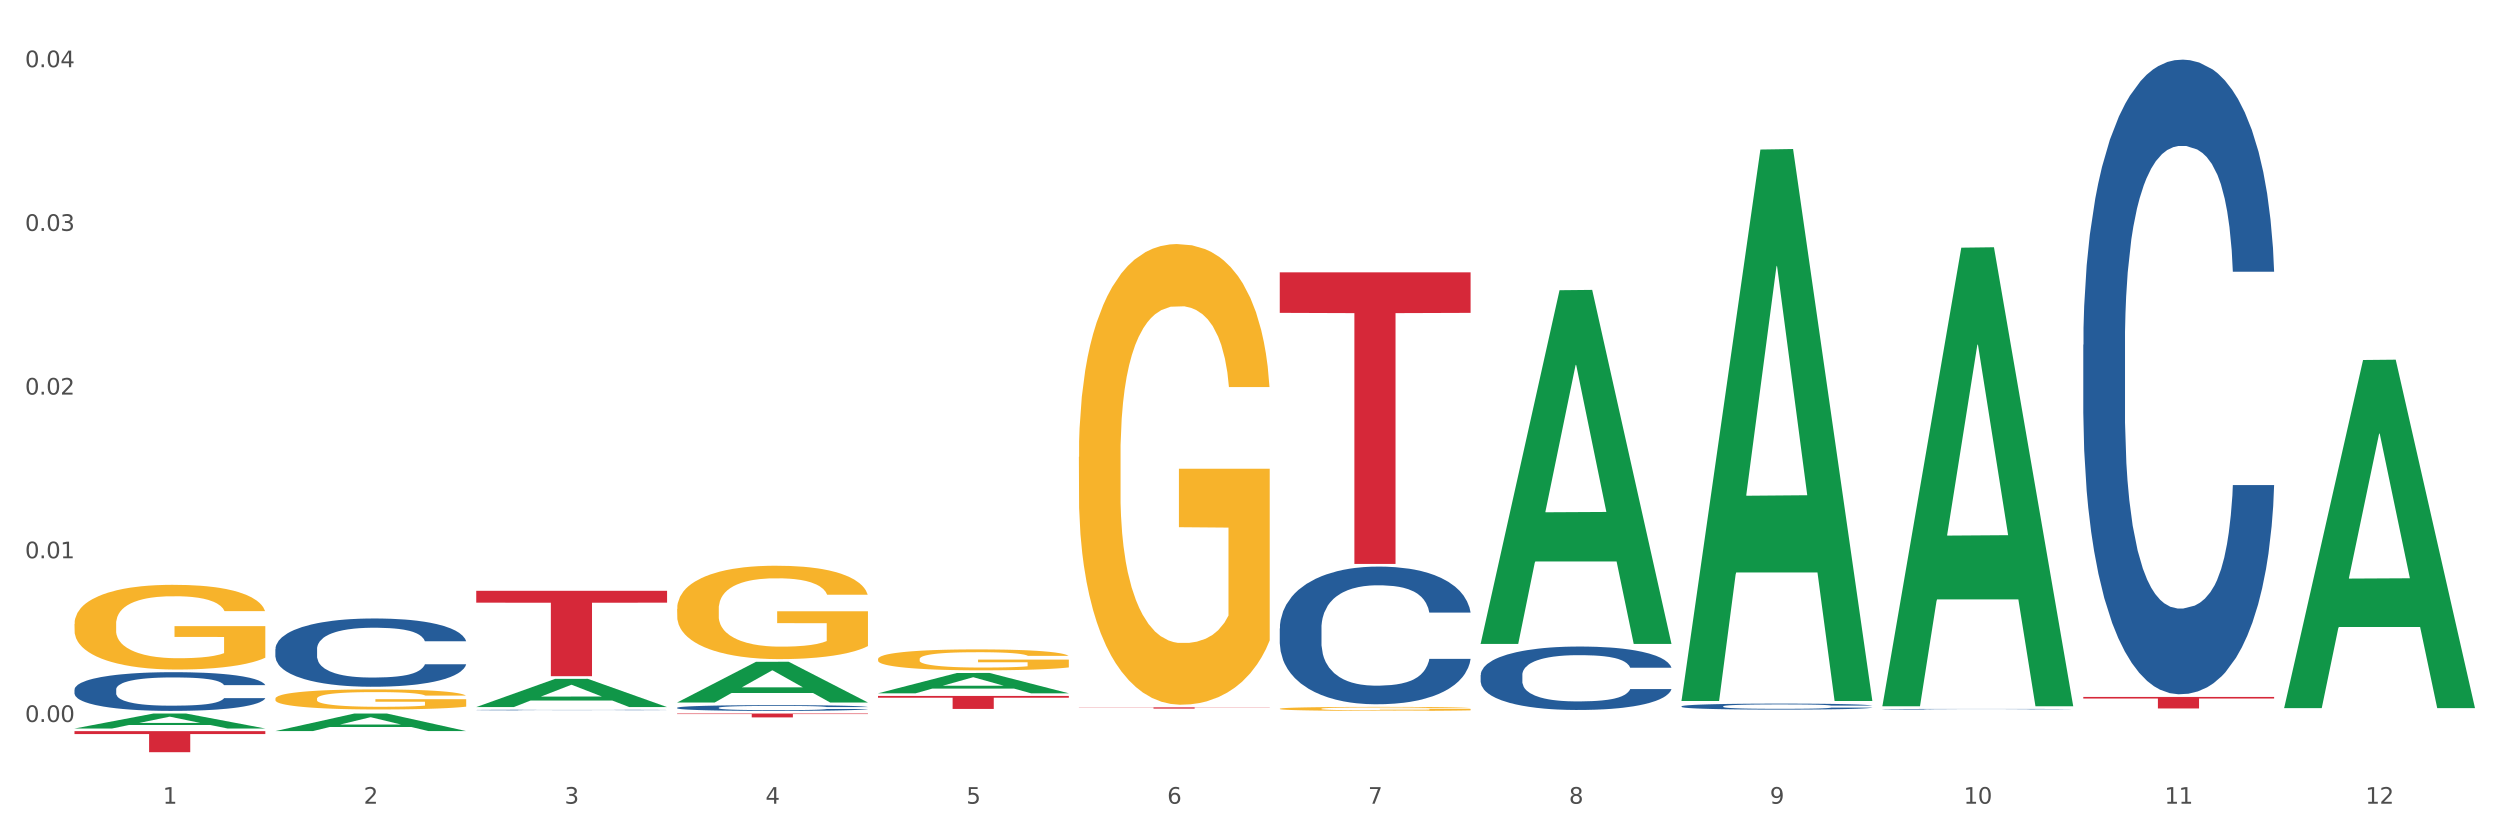 <?xml version="1.0" encoding="utf-8" standalone="no"?>
<!DOCTYPE svg PUBLIC "-//W3C//DTD SVG 1.1//EN"
  "http://www.w3.org/Graphics/SVG/1.1/DTD/svg11.dtd">
<svg xmlns:xlink="http://www.w3.org/1999/xlink" width="1080pt" height="360pt" viewBox="0 0 1080 360" xmlns="http://www.w3.org/2000/svg" version="1.1">
 <rect x="0" y="0" width="1080" height="360" fill="#333333" stroke="none"/>
 <defs>
  <style type="text/css">*{stroke-linejoin: round; stroke-linecap: butt}</style>
 </defs>
 <g id="figure_1">
  <g id="patch_1">
   <path d="M 0 360 
L 1080 360 
L 1080 0 
L 0 0 
z
" style="fill: #ffffff; stroke: #ffffff; stroke-linejoin: miter"/>
  </g>
  <g id="axes_1">
   <g id="matplotlib.axis_1">
    <g id="xtick_1">
     <g id="text_1">
      <!-- 1 -->
      <g style="fill: #4d4d4d" transform="translate(70.342 347.204) scale(0.096 -0.096)">
       <defs>
        <path id="DejaVuSans-31" d="M 794 531 
L 1825 531 
L 1825 4091 
L 703 3866 
L 703 4441 
L 1819 4666 
L 2450 4666 
L 2450 531 
L 3481 531 
L 3481 0 
L 794 0 
L 794 531 
z
" transform="scale(0.016)"/>
       </defs>
       <use xlink:href="#DejaVuSans-31"/>
      </g>
     </g>
    </g>
    <g id="xtick_2">
     <g id="text_2">
      <!-- 2 -->
      <g style="fill: #4d4d4d" transform="translate(157.122 347.204) scale(0.096 -0.096)">
       <defs>
        <path id="DejaVuSans-32" d="M 1228 531 
L 3431 531 
L 3431 0 
L 469 0 
L 469 531 
Q 828 903 1448 1529 
Q 2069 2156 2228 2338 
Q 2531 2678 2651 2914 
Q 2772 3150 2772 3378 
Q 2772 3750 2511 3984 
Q 2250 4219 1831 4219 
Q 1534 4219 1204 4116 
Q 875 4013 500 3803 
L 500 4441 
Q 881 4594 1212 4672 
Q 1544 4750 1819 4750 
Q 2544 4750 2975 4387 
Q 3406 4025 3406 3419 
Q 3406 3131 3298 2873 
Q 3191 2616 2906 2266 
Q 2828 2175 2409 1742 
Q 1991 1309 1228 531 
z
" transform="scale(0.016)"/>
       </defs>
       <use xlink:href="#DejaVuSans-32"/>
      </g>
     </g>
    </g>
    <g id="xtick_3">
     <g id="text_3">
      <!-- 3 -->
      <g style="fill: #4d4d4d" transform="translate(243.902 347.204) scale(0.096 -0.096)">
       <defs>
        <path id="DejaVuSans-33" d="M 2597 2516 
Q 3050 2419 3304 2112 
Q 3559 1806 3559 1356 
Q 3559 666 3084 287 
Q 2609 -91 1734 -91 
Q 1441 -91 1130 -33 
Q 819 25 488 141 
L 488 750 
Q 750 597 1062 519 
Q 1375 441 1716 441 
Q 2309 441 2620 675 
Q 2931 909 2931 1356 
Q 2931 1769 2642 2001 
Q 2353 2234 1838 2234 
L 1294 2234 
L 1294 2753 
L 1863 2753 
Q 2328 2753 2575 2939 
Q 2822 3125 2822 3475 
Q 2822 3834 2567 4026 
Q 2313 4219 1838 4219 
Q 1578 4219 1281 4162 
Q 984 4106 628 3988 
L 628 4550 
Q 988 4650 1302 4700 
Q 1616 4750 1894 4750 
Q 2613 4750 3031 4423 
Q 3450 4097 3450 3541 
Q 3450 3153 3228 2886 
Q 3006 2619 2597 2516 
z
" transform="scale(0.016)"/>
       </defs>
       <use xlink:href="#DejaVuSans-33"/>
      </g>
     </g>
    </g>
    <g id="xtick_4">
     <g id="text_4">
      <!-- 4 -->
      <g style="fill: #4d4d4d" transform="translate(330.683 347.204) scale(0.096 -0.096)">
       <defs>
        <path id="DejaVuSans-34" d="M 2419 4116 
L 825 1625 
L 2419 1625 
L 2419 4116 
z
M 2253 4666 
L 3047 4666 
L 3047 1625 
L 3713 1625 
L 3713 1100 
L 3047 1100 
L 3047 0 
L 2419 0 
L 2419 1100 
L 313 1100 
L 313 1709 
L 2253 4666 
z
" transform="scale(0.016)"/>
       </defs>
       <use xlink:href="#DejaVuSans-34"/>
      </g>
     </g>
    </g>
    <g id="xtick_5">
     <g id="text_5">
      <!-- 5 -->
      <g style="fill: #4d4d4d" transform="translate(417.463 347.204) scale(0.096 -0.096)">
       <defs>
        <path id="DejaVuSans-35" d="M 691 4666 
L 3169 4666 
L 3169 4134 
L 1269 4134 
L 1269 2991 
Q 1406 3038 1543 3061 
Q 1681 3084 1819 3084 
Q 2600 3084 3056 2656 
Q 3513 2228 3513 1497 
Q 3513 744 3044 326 
Q 2575 -91 1722 -91 
Q 1428 -91 1123 -41 
Q 819 9 494 109 
L 494 744 
Q 775 591 1075 516 
Q 1375 441 1709 441 
Q 2250 441 2565 725 
Q 2881 1009 2881 1497 
Q 2881 1984 2565 2268 
Q 2250 2553 1709 2553 
Q 1456 2553 1204 2497 
Q 953 2441 691 2322 
L 691 4666 
z
" transform="scale(0.016)"/>
       </defs>
       <use xlink:href="#DejaVuSans-35"/>
      </g>
     </g>
    </g>
    <g id="xtick_6">
     <g id="text_6">
      <!-- 6 -->
      <g style="fill: #4d4d4d" transform="translate(504.243 347.204) scale(0.096 -0.096)">
       <defs>
        <path id="DejaVuSans-36" d="M 2113 2584 
Q 1688 2584 1439 2293 
Q 1191 2003 1191 1497 
Q 1191 994 1439 701 
Q 1688 409 2113 409 
Q 2538 409 2786 701 
Q 3034 994 3034 1497 
Q 3034 2003 2786 2293 
Q 2538 2584 2113 2584 
z
M 3366 4563 
L 3366 3988 
Q 3128 4100 2886 4159 
Q 2644 4219 2406 4219 
Q 1781 4219 1451 3797 
Q 1122 3375 1075 2522 
Q 1259 2794 1537 2939 
Q 1816 3084 2150 3084 
Q 2853 3084 3261 2657 
Q 3669 2231 3669 1497 
Q 3669 778 3244 343 
Q 2819 -91 2113 -91 
Q 1303 -91 875 529 
Q 447 1150 447 2328 
Q 447 3434 972 4092 
Q 1497 4750 2381 4750 
Q 2619 4750 2861 4703 
Q 3103 4656 3366 4563 
z
" transform="scale(0.016)"/>
       </defs>
       <use xlink:href="#DejaVuSans-36"/>
      </g>
     </g>
    </g>
    <g id="xtick_7">
     <g id="text_7">
      <!-- 7 -->
      <g style="fill: #4d4d4d" transform="translate(591.024 347.204) scale(0.096 -0.096)">
       <defs>
        <path id="DejaVuSans-37" d="M 525 4666 
L 3525 4666 
L 3525 4397 
L 1831 0 
L 1172 0 
L 2766 4134 
L 525 4134 
L 525 4666 
z
" transform="scale(0.016)"/>
       </defs>
       <use xlink:href="#DejaVuSans-37"/>
      </g>
     </g>
    </g>
    <g id="xtick_8">
     <g id="text_8">
      <!-- 8 -->
      <g style="fill: #4d4d4d" transform="translate(677.804 347.204) scale(0.096 -0.096)">
       <defs>
        <path id="DejaVuSans-38" d="M 2034 2216 
Q 1584 2216 1326 1975 
Q 1069 1734 1069 1313 
Q 1069 891 1326 650 
Q 1584 409 2034 409 
Q 2484 409 2743 651 
Q 3003 894 3003 1313 
Q 3003 1734 2745 1975 
Q 2488 2216 2034 2216 
z
M 1403 2484 
Q 997 2584 770 2862 
Q 544 3141 544 3541 
Q 544 4100 942 4425 
Q 1341 4750 2034 4750 
Q 2731 4750 3128 4425 
Q 3525 4100 3525 3541 
Q 3525 3141 3298 2862 
Q 3072 2584 2669 2484 
Q 3125 2378 3379 2068 
Q 3634 1759 3634 1313 
Q 3634 634 3220 271 
Q 2806 -91 2034 -91 
Q 1263 -91 848 271 
Q 434 634 434 1313 
Q 434 1759 690 2068 
Q 947 2378 1403 2484 
z
M 1172 3481 
Q 1172 3119 1398 2916 
Q 1625 2713 2034 2713 
Q 2441 2713 2670 2916 
Q 2900 3119 2900 3481 
Q 2900 3844 2670 4047 
Q 2441 4250 2034 4250 
Q 1625 4250 1398 4047 
Q 1172 3844 1172 3481 
z
" transform="scale(0.016)"/>
       </defs>
       <use xlink:href="#DejaVuSans-38"/>
      </g>
     </g>
    </g>
    <g id="xtick_9">
     <g id="text_9">
      <!-- 9 -->
      <g style="fill: #4d4d4d" transform="translate(764.584 347.204) scale(0.096 -0.096)">
       <defs>
        <path id="DejaVuSans-39" d="M 703 97 
L 703 672 
Q 941 559 1184 500 
Q 1428 441 1663 441 
Q 2288 441 2617 861 
Q 2947 1281 2994 2138 
Q 2813 1869 2534 1725 
Q 2256 1581 1919 1581 
Q 1219 1581 811 2004 
Q 403 2428 403 3163 
Q 403 3881 828 4315 
Q 1253 4750 1959 4750 
Q 2769 4750 3195 4129 
Q 3622 3509 3622 2328 
Q 3622 1225 3098 567 
Q 2575 -91 1691 -91 
Q 1453 -91 1209 -44 
Q 966 3 703 97 
z
M 1959 2075 
Q 2384 2075 2632 2365 
Q 2881 2656 2881 3163 
Q 2881 3666 2632 3958 
Q 2384 4250 1959 4250 
Q 1534 4250 1286 3958 
Q 1038 3666 1038 3163 
Q 1038 2656 1286 2365 
Q 1534 2075 1959 2075 
z
" transform="scale(0.016)"/>
       </defs>
       <use xlink:href="#DejaVuSans-39"/>
      </g>
     </g>
    </g>
    <g id="xtick_10">
     <g id="text_10">
      <!-- 10 -->
      <g style="fill: #4d4d4d" transform="translate(848.311 347.204) scale(0.096 -0.096)">
       <defs>
        <path id="DejaVuSans-30" d="M 2034 4250 
Q 1547 4250 1301 3770 
Q 1056 3291 1056 2328 
Q 1056 1369 1301 889 
Q 1547 409 2034 409 
Q 2525 409 2770 889 
Q 3016 1369 3016 2328 
Q 3016 3291 2770 3770 
Q 2525 4250 2034 4250 
z
M 2034 4750 
Q 2819 4750 3233 4129 
Q 3647 3509 3647 2328 
Q 3647 1150 3233 529 
Q 2819 -91 2034 -91 
Q 1250 -91 836 529 
Q 422 1150 422 2328 
Q 422 3509 836 4129 
Q 1250 4750 2034 4750 
z
" transform="scale(0.016)"/>
       </defs>
       <use xlink:href="#DejaVuSans-31"/>
       <use xlink:href="#DejaVuSans-30" transform="translate(63.623 0)"/>
      </g>
     </g>
    </g>
    <g id="xtick_11">
     <g id="text_11">
      <!-- 11 -->
      <g style="fill: #4d4d4d" transform="translate(935.091 347.204) scale(0.096 -0.096)">
       <use xlink:href="#DejaVuSans-31"/>
       <use xlink:href="#DejaVuSans-31" transform="translate(63.623 0)"/>
      </g>
     </g>
    </g>
    <g id="xtick_12">
     <g id="text_12">
      <!-- 12 -->
      <g style="fill: #4d4d4d" transform="translate(1021.871 347.204) scale(0.096 -0.096)">
       <use xlink:href="#DejaVuSans-31"/>
       <use xlink:href="#DejaVuSans-32" transform="translate(63.623 0)"/>
      </g>
     </g>
    </g>
    <g id="xtick_13"/>
    <g id="xtick_14"/>
    <g id="xtick_15"/>
    <g id="xtick_16"/>
    <g id="xtick_17"/>
    <g id="xtick_18"/>
    <g id="xtick_19"/>
    <g id="xtick_20"/>
    <g id="xtick_21"/>
    <g id="xtick_22"/>
    <g id="xtick_23"/>
   </g>
   <g id="matplotlib.axis_2">
    <g id="ytick_1">
     <g id="text_13">
      <!-- 0.00 -->
      <g style="fill: #4d4d4d" transform="translate(10.8 311.891) scale(0.096 -0.096)">
       <defs>
        <path id="DejaVuSans-2e" d="M 684 794 
L 1344 794 
L 1344 0 
L 684 0 
L 684 794 
z
" transform="scale(0.016)"/>
       </defs>
       <use xlink:href="#DejaVuSans-30"/>
       <use xlink:href="#DejaVuSans-2e" transform="translate(63.623 0)"/>
       <use xlink:href="#DejaVuSans-30" transform="translate(95.41 0)"/>
       <use xlink:href="#DejaVuSans-30" transform="translate(159.033 0)"/>
      </g>
     </g>
    </g>
    <g id="ytick_2">
     <g id="text_14">
      <!-- 0.01 -->
      <g style="fill: #4d4d4d" transform="translate(10.8 241.175) scale(0.096 -0.096)">
       <use xlink:href="#DejaVuSans-30"/>
       <use xlink:href="#DejaVuSans-2e" transform="translate(63.623 0)"/>
       <use xlink:href="#DejaVuSans-30" transform="translate(95.41 0)"/>
       <use xlink:href="#DejaVuSans-31" transform="translate(159.033 0)"/>
      </g>
     </g>
    </g>
    <g id="ytick_3">
     <g id="text_15">
      <!-- 0.02 -->
      <g style="fill: #4d4d4d" transform="translate(10.8 170.459) scale(0.096 -0.096)">
       <use xlink:href="#DejaVuSans-30"/>
       <use xlink:href="#DejaVuSans-2e" transform="translate(63.623 0)"/>
       <use xlink:href="#DejaVuSans-30" transform="translate(95.41 0)"/>
       <use xlink:href="#DejaVuSans-32" transform="translate(159.033 0)"/>
      </g>
     </g>
    </g>
    <g id="ytick_4">
     <g id="text_16">
      <!-- 0.03 -->
      <g style="fill: #4d4d4d" transform="translate(10.8 99.743) scale(0.096 -0.096)">
       <use xlink:href="#DejaVuSans-30"/>
       <use xlink:href="#DejaVuSans-2e" transform="translate(63.623 0)"/>
       <use xlink:href="#DejaVuSans-30" transform="translate(95.41 0)"/>
       <use xlink:href="#DejaVuSans-33" transform="translate(159.033 0)"/>
      </g>
     </g>
    </g>
    <g id="ytick_5">
     <g id="text_17">
      <!-- 0.04 -->
      <g style="fill: #4d4d4d" transform="translate(10.8 29.027) scale(0.096 -0.096)">
       <use xlink:href="#DejaVuSans-30"/>
       <use xlink:href="#DejaVuSans-2e" transform="translate(63.623 0)"/>
       <use xlink:href="#DejaVuSans-30" transform="translate(95.41 0)"/>
       <use xlink:href="#DejaVuSans-34" transform="translate(159.033 0)"/>
      </g>
     </g>
    </g>
    <g id="ytick_6"/>
    <g id="ytick_7"/>
    <g id="ytick_8"/>
    <g id="ytick_9"/>
   </g>
   <g id="PolyCollection_1">
    <path d="M 32.175 314.707 
L 32.26 314.701 
L 66.256 308.25 
L 80.365 308.243 
L 114.616 314.719 
L 98.298 314.719 
L 90.904 313.211 
L 55.803 313.211 
L 55.548 313.236 
L 48.408 314.719 
L 32.175 314.719 
L 32.175 314.707 
L 60.222 312.312 
L 86.484 312.305 
L 73.481 309.624 
L 73.311 309.612 
L 73.141 309.63 
L 60.137 312.305 
L 60.222 312.312 
L 32.175 314.707 
z
" clip-path="url(#p5a2270e5aa)" style="fill: #109648"/>
    <path d="M 466.077 305.579 
L 548.518 305.579 
L 548.518 305.652 
L 516.088 305.653 
L 516.088 306.106 
L 498.311 306.106 
L 498.311 305.653 
L 466.077 305.652 
L 466.077 305.58 
L 466.077 305.579 
z
" clip-path="url(#p5a2270e5aa)" style="fill: #d62839"/>
    <path d="M 32.175 269.558 
L 32.272 269.524 
L 32.272 268.321 
L 32.467 267.284 
L 33.44 264.777 
L 34.9 262.704 
L 35.971 261.601 
L 37.042 260.698 
L 38.307 259.796 
L 39.864 258.86 
L 42.687 257.489 
L 44.439 256.787 
L 46.58 256.051 
L 50.474 254.982 
L 53.296 254.38 
L 56.216 253.878 
L 60.986 253.277 
L 64.1 253.009 
L 67.41 252.809 
L 71.4 252.675 
L 74.418 252.641 
L 81.036 252.742 
L 86.682 253.043 
L 89.407 253.277 
L 92.911 253.678 
L 94.76 253.945 
L 97.778 254.48 
L 100.892 255.182 
L 103.034 255.784 
L 106.246 256.921 
L 108.679 258.057 
L 110.918 259.461 
L 112.086 260.431 
L 112.962 261.334 
L 113.74 262.37 
L 114.519 264.008 
L 96.999 264.008 
L 96.318 262.838 
L 95.247 261.735 
L 93.69 260.665 
L 92.327 259.996 
L 89.991 259.161 
L 87.85 258.626 
L 85.611 258.225 
L 82.886 257.89 
L 80.744 257.723 
L 77.727 257.589 
L 71.79 257.623 
L 67.799 257.89 
L 65.074 258.225 
L 63.322 258.525 
L 61.764 258.86 
L 60.012 259.328 
L 57.968 260.03 
L 56.508 260.665 
L 55.048 261.467 
L 53.88 262.27 
L 52.81 263.206 
L 51.934 264.209 
L 51.252 265.245 
L 50.668 266.515 
L 50.182 268.622 
L 50.182 273.202 
L 50.376 274.238 
L 50.863 275.609 
L 51.447 276.645 
L 52.42 277.882 
L 53.296 278.718 
L 54.951 279.921 
L 56.8 280.924 
L 58.26 281.56 
L 59.72 282.094 
L 62.251 282.83 
L 65.074 283.432 
L 67.507 283.799 
L 70.816 284.134 
L 73.055 284.267 
L 75.002 284.334 
L 79.771 284.334 
L 83.178 284.234 
L 86.974 284 
L 89.894 283.699 
L 92.327 283.331 
L 95.052 282.73 
L 96.804 282.161 
L 96.804 275.174 
L 75.391 275.141 
L 75.391 270.494 
L 114.616 270.494 
L 114.616 284.134 
L 112.962 284.836 
L 111.112 285.471 
L 109.166 286.039 
L 106.246 286.741 
L 102.742 287.41 
L 99.627 287.878 
L 96.318 288.279 
L 92.424 288.647 
L 87.363 288.981 
L 84.248 289.115 
L 80.355 289.215 
L 75.78 289.249 
L 71.79 289.182 
L 67.896 289.015 
L 63.808 288.714 
L 59.818 288.279 
L 56.8 287.845 
L 53.783 287.31 
L 50.571 286.608 
L 48.04 285.939 
L 46.094 285.337 
L 43.952 284.568 
L 41.616 283.565 
L 39.864 282.663 
L 38.307 281.727 
L 36.652 280.523 
L 35.484 279.487 
L 34.316 278.183 
L 33.635 277.213 
L 32.856 275.709 
L 32.272 273.603 
L 32.175 269.558 
z
" clip-path="url(#p5a2270e5aa)" style="fill: #f7b32b"/>
    <path d="M 292.516 308.243 
L 374.957 308.243 
L 374.957 308.477 
L 342.528 308.479 
L 342.528 309.926 
L 324.75 309.926 
L 324.75 308.479 
L 292.516 308.477 
L 292.516 308.245 
L 292.516 308.243 
z
" clip-path="url(#p5a2270e5aa)" style="fill: #d62839"/>
    <path d="M 205.736 255.226 
L 288.177 255.226 
L 288.177 260.353 
L 255.747 260.388 
L 255.747 292.125 
L 237.97 292.125 
L 237.97 260.388 
L 205.736 260.353 
L 205.736 255.26 
L 205.736 255.226 
z
" clip-path="url(#p5a2270e5aa)" style="fill: #d62839"/>
    <path d="M 32.175 315.849 
L 114.616 315.849 
L 114.616 317.114 
L 82.187 317.123 
L 82.187 324.95 
L 64.409 324.95 
L 64.409 317.123 
L 32.175 317.114 
L 32.175 315.858 
L 32.175 315.849 
z
" clip-path="url(#p5a2270e5aa)" style="fill: #d62839"/>
    <path d="M 32.175 297.898 
L 32.272 297.883 
L 32.272 297.455 
L 32.565 296.874 
L 33.637 295.804 
L 35.001 294.994 
L 37.34 294.047 
L 38.607 293.649 
L 40.263 293.206 
L 43.674 292.488 
L 47.572 291.876 
L 50.3 291.54 
L 52.347 291.326 
L 56.927 290.944 
L 59.558 290.776 
L 62.287 290.638 
L 64.625 290.547 
L 68.523 290.44 
L 71.642 290.394 
L 75.247 290.379 
L 78.268 290.394 
L 82.263 290.455 
L 88.11 290.638 
L 90.352 290.745 
L 93.373 290.929 
L 96.491 291.173 
L 99.025 291.418 
L 101.948 291.769 
L 104.969 292.228 
L 107.892 292.809 
L 109.939 293.344 
L 111.595 293.909 
L 113.057 294.597 
L 114.129 295.346 
L 114.616 295.972 
L 96.783 295.972 
L 96.296 295.407 
L 95.322 294.795 
L 94.347 294.383 
L 93.275 294.047 
L 91.619 293.664 
L 90.157 293.42 
L 87.721 293.13 
L 85.479 292.946 
L 83.628 292.839 
L 81.386 292.748 
L 76.611 292.656 
L 73.201 292.656 
L 71.057 292.686 
L 68.426 292.763 
L 66.184 292.87 
L 63.553 293.053 
L 61.507 293.252 
L 59.461 293.512 
L 58.291 293.695 
L 56.537 294.031 
L 55.368 294.306 
L 53.809 294.78 
L 52.932 295.116 
L 51.372 295.988 
L 50.69 296.629 
L 50.398 297.073 
L 50.203 297.562 
L 50.203 299.946 
L 50.788 301.016 
L 51.275 301.474 
L 52.054 301.994 
L 53.516 302.666 
L 55.66 303.323 
L 57.901 303.797 
L 59.753 304.088 
L 61.507 304.301 
L 63.261 304.47 
L 65.405 304.622 
L 67.159 304.714 
L 69.79 304.806 
L 72.908 304.852 
L 75.345 304.852 
L 80.314 304.775 
L 82.556 304.699 
L 84.7 304.592 
L 87.038 304.424 
L 88.89 304.24 
L 89.962 304.103 
L 91.716 303.812 
L 93.08 303.507 
L 94.25 303.155 
L 95.029 302.85 
L 95.906 302.391 
L 96.588 301.871 
L 96.783 301.596 
L 114.616 301.596 
L 114.227 302.147 
L 113.544 302.681 
L 112.18 303.4 
L 111.108 303.812 
L 109.452 304.317 
L 107.697 304.745 
L 105.261 305.218 
L 103.02 305.57 
L 100.681 305.876 
L 98.148 306.151 
L 93.567 306.533 
L 91.911 306.64 
L 88.403 306.823 
L 85.674 306.93 
L 81.679 307.037 
L 77.586 307.098 
L 73.298 307.114 
L 69.498 307.083 
L 65.307 306.991 
L 62.676 306.9 
L 59.753 306.762 
L 56.342 306.548 
L 53.126 306.288 
L 50.105 305.983 
L 47.279 305.631 
L 44.648 305.234 
L 41.238 304.577 
L 38.704 303.935 
L 36.853 303.339 
L 35.586 302.834 
L 34.319 302.192 
L 33.637 301.749 
L 32.565 300.679 
L 32.175 299.686 
L 32.175 297.898 
z
" clip-path="url(#p5a2270e5aa)" style="fill: #255c99"/>
    <path d="M 118.955 280.436 
L 119.053 280.409 
L 119.053 279.654 
L 119.345 278.631 
L 120.417 276.744 
L 121.781 275.316 
L 124.12 273.646 
L 125.387 272.945 
L 127.044 272.163 
L 130.454 270.897 
L 134.352 269.819 
L 137.081 269.226 
L 139.127 268.849 
L 143.707 268.175 
L 146.338 267.879 
L 149.067 267.637 
L 151.406 267.475 
L 155.304 267.286 
L 158.422 267.205 
L 162.028 267.178 
L 165.048 267.205 
L 169.044 267.313 
L 174.891 267.637 
L 177.132 267.825 
L 180.153 268.148 
L 183.271 268.58 
L 185.805 269.011 
L 188.728 269.631 
L 191.749 270.439 
L 194.673 271.463 
L 196.719 272.406 
L 198.376 273.403 
L 199.837 274.616 
L 200.909 275.936 
L 201.397 277.041 
L 183.564 277.041 
L 183.076 276.044 
L 182.102 274.966 
L 181.127 274.238 
L 180.055 273.646 
L 178.399 272.972 
L 176.937 272.541 
L 174.501 272.029 
L 172.26 271.705 
L 170.408 271.517 
L 168.167 271.355 
L 163.392 271.193 
L 159.981 271.193 
L 157.837 271.247 
L 155.206 271.382 
L 152.965 271.571 
L 150.334 271.894 
L 148.287 272.244 
L 146.241 272.702 
L 145.071 273.026 
L 143.317 273.619 
L 142.148 274.104 
L 140.589 274.939 
L 139.712 275.532 
L 138.153 277.068 
L 137.471 278.199 
L 137.178 278.981 
L 136.983 279.843 
L 136.983 284.047 
L 137.568 285.933 
L 138.055 286.741 
L 138.835 287.657 
L 140.297 288.843 
L 142.44 290.002 
L 144.682 290.837 
L 146.533 291.349 
L 148.287 291.726 
L 150.041 292.023 
L 152.185 292.292 
L 153.939 292.454 
L 156.57 292.616 
L 159.689 292.696 
L 162.125 292.696 
L 167.095 292.562 
L 169.336 292.427 
L 171.48 292.238 
L 173.819 291.942 
L 175.67 291.619 
L 176.742 291.376 
L 178.496 290.864 
L 179.861 290.325 
L 181.03 289.705 
L 181.81 289.166 
L 182.687 288.358 
L 183.369 287.442 
L 183.564 286.957 
L 201.397 286.957 
L 201.007 287.927 
L 200.325 288.87 
L 198.96 290.137 
L 197.889 290.864 
L 196.232 291.753 
L 194.478 292.508 
L 192.042 293.343 
L 189.8 293.963 
L 187.462 294.502 
L 184.928 294.987 
L 180.348 295.661 
L 178.691 295.849 
L 175.183 296.172 
L 172.454 296.361 
L 168.459 296.55 
L 164.366 296.658 
L 160.079 296.684 
L 156.278 296.631 
L 152.088 296.469 
L 149.457 296.307 
L 146.533 296.065 
L 143.123 295.687 
L 139.907 295.229 
L 136.886 294.69 
L 134.06 294.071 
L 131.429 293.37 
L 128.018 292.211 
L 125.484 291.08 
L 123.633 290.029 
L 122.366 289.14 
L 121.099 288.008 
L 120.417 287.226 
L 119.345 285.34 
L 118.955 283.589 
L 118.955 280.436 
z
" clip-path="url(#p5a2270e5aa)" style="fill: #255c99"/>
    <path d="M 205.736 306.721 
L 205.833 306.721 
L 205.833 306.713 
L 206.125 306.703 
L 207.197 306.685 
L 208.562 306.671 
L 210.9 306.654 
L 212.167 306.647 
L 213.824 306.64 
L 217.235 306.627 
L 221.133 306.617 
L 223.861 306.611 
L 225.907 306.607 
L 230.488 306.6 
L 233.119 306.598 
L 235.847 306.595 
L 238.186 306.594 
L 242.084 306.592 
L 245.202 306.591 
L 248.808 306.591 
L 251.829 306.591 
L 255.824 306.592 
L 261.671 306.595 
L 263.912 306.597 
L 266.933 306.6 
L 270.052 306.604 
L 272.585 306.609 
L 275.509 306.615 
L 278.53 306.623 
L 281.453 306.633 
L 283.499 306.642 
L 285.156 306.652 
L 286.618 306.664 
L 287.69 306.677 
L 288.177 306.688 
L 270.344 306.688 
L 269.857 306.678 
L 268.882 306.667 
L 267.908 306.66 
L 266.836 306.654 
L 265.179 306.648 
L 263.717 306.643 
L 261.281 306.638 
L 259.04 306.635 
L 257.188 306.633 
L 254.947 306.632 
L 250.172 306.63 
L 246.761 306.63 
L 244.618 306.631 
L 241.986 306.632 
L 239.745 306.634 
L 237.114 306.637 
L 235.068 306.64 
L 233.021 306.645 
L 231.852 306.648 
L 230.098 306.654 
L 228.928 306.659 
L 227.369 306.667 
L 226.492 306.673 
L 224.933 306.688 
L 224.251 306.699 
L 223.959 306.707 
L 223.764 306.715 
L 223.764 306.756 
L 224.348 306.775 
L 224.836 306.783 
L 225.615 306.792 
L 227.077 306.804 
L 229.221 306.815 
L 231.462 306.823 
L 233.314 306.828 
L 235.068 306.832 
L 236.822 306.835 
L 238.966 306.837 
L 240.72 306.839 
L 243.351 306.841 
L 246.469 306.841 
L 248.905 306.841 
L 253.875 306.84 
L 256.116 306.839 
L 258.26 306.837 
L 260.599 306.834 
L 262.451 306.831 
L 263.523 306.828 
L 265.277 306.823 
L 266.641 306.818 
L 267.81 306.812 
L 268.59 306.807 
L 269.467 306.799 
L 270.149 306.79 
L 270.344 306.785 
L 288.177 306.785 
L 287.787 306.795 
L 287.105 306.804 
L 285.741 306.816 
L 284.669 306.823 
L 283.012 306.832 
L 281.258 306.84 
L 278.822 306.848 
L 276.581 306.854 
L 274.242 306.859 
L 271.708 306.864 
L 267.128 306.871 
L 265.472 306.872 
L 261.963 306.876 
L 259.235 306.877 
L 255.239 306.879 
L 251.147 306.88 
L 246.859 306.881 
L 243.058 306.88 
L 238.868 306.878 
L 236.237 306.877 
L 233.314 306.874 
L 229.903 306.871 
L 226.687 306.866 
L 223.666 306.861 
L 220.84 306.855 
L 218.209 306.848 
L 214.798 306.837 
L 212.265 306.826 
L 210.413 306.815 
L 209.146 306.806 
L 207.88 306.795 
L 207.197 306.788 
L 206.125 306.769 
L 205.736 306.752 
L 205.736 306.721 
z
" clip-path="url(#p5a2270e5aa)" style="fill: #255c99"/>
    <path d="M 292.516 305.738 
L 292.613 305.736 
L 292.613 305.672 
L 292.906 305.585 
L 293.978 305.426 
L 295.342 305.305 
L 297.681 305.163 
L 298.948 305.104 
L 300.604 305.038 
L 304.015 304.931 
L 307.913 304.839 
L 310.641 304.789 
L 312.688 304.757 
L 317.268 304.7 
L 319.899 304.675 
L 322.628 304.655 
L 324.966 304.641 
L 328.864 304.625 
L 331.983 304.618 
L 335.588 304.616 
L 338.609 304.618 
L 342.604 304.627 
L 348.451 304.655 
L 350.693 304.671 
L 353.714 304.698 
L 356.832 304.734 
L 359.366 304.771 
L 362.289 304.823 
L 365.31 304.892 
L 368.233 304.979 
L 370.28 305.058 
L 371.936 305.143 
L 373.398 305.245 
L 374.47 305.357 
L 374.957 305.451 
L 357.124 305.451 
L 356.637 305.366 
L 355.663 305.275 
L 354.688 305.213 
L 353.616 305.163 
L 351.96 305.106 
L 350.498 305.07 
L 348.062 305.026 
L 345.82 304.999 
L 343.969 304.983 
L 341.727 304.969 
L 336.952 304.956 
L 333.542 304.956 
L 331.398 304.96 
L 328.767 304.972 
L 326.525 304.988 
L 323.894 305.015 
L 321.848 305.045 
L 319.802 305.083 
L 318.632 305.111 
L 316.878 305.161 
L 315.709 305.202 
L 314.15 305.273 
L 313.273 305.323 
L 311.713 305.453 
L 311.031 305.549 
L 310.739 305.615 
L 310.544 305.688 
L 310.544 306.044 
L 311.129 306.203 
L 311.616 306.272 
L 312.395 306.349 
L 313.857 306.45 
L 316.001 306.548 
L 318.242 306.619 
L 320.094 306.662 
L 321.848 306.694 
L 323.602 306.719 
L 325.746 306.742 
L 327.5 306.755 
L 330.131 306.769 
L 333.249 306.776 
L 335.686 306.776 
L 340.655 306.765 
L 342.897 306.753 
L 345.041 306.737 
L 347.379 306.712 
L 349.231 306.685 
L 350.303 306.664 
L 352.057 306.621 
L 353.421 306.575 
L 354.591 306.523 
L 355.37 306.477 
L 356.247 306.409 
L 356.929 306.331 
L 357.124 306.29 
L 374.957 306.29 
L 374.568 306.372 
L 373.885 306.452 
L 372.521 306.559 
L 371.449 306.621 
L 369.793 306.696 
L 368.038 306.76 
L 365.602 306.831 
L 363.361 306.883 
L 361.022 306.929 
L 358.489 306.97 
L 353.908 307.027 
L 352.252 307.043 
L 348.744 307.07 
L 346.015 307.086 
L 342.02 307.102 
L 337.927 307.111 
L 333.639 307.114 
L 329.839 307.109 
L 325.648 307.095 
L 323.017 307.082 
L 320.094 307.061 
L 316.683 307.029 
L 313.467 306.99 
L 310.447 306.945 
L 307.621 306.892 
L 304.989 306.833 
L 301.579 306.735 
L 299.045 306.639 
L 297.194 306.55 
L 295.927 306.475 
L 294.66 306.379 
L 293.978 306.313 
L 292.906 306.153 
L 292.516 306.005 
L 292.516 305.738 
z
" clip-path="url(#p5a2270e5aa)" style="fill: #255c99"/>
    <path d="M 552.857 271.489 
L 552.954 271.435 
L 552.954 269.914 
L 553.247 267.85 
L 554.319 264.047 
L 555.683 261.168 
L 558.022 257.8 
L 559.289 256.387 
L 560.945 254.812 
L 564.356 252.259 
L 568.254 250.086 
L 570.982 248.891 
L 573.029 248.13 
L 577.609 246.772 
L 580.24 246.174 
L 582.969 245.686 
L 585.307 245.36 
L 589.205 244.979 
L 592.324 244.816 
L 595.929 244.762 
L 598.95 244.816 
L 602.945 245.034 
L 608.792 245.686 
L 611.034 246.066 
L 614.055 246.718 
L 617.173 247.587 
L 619.707 248.456 
L 622.63 249.705 
L 625.651 251.335 
L 628.574 253.4 
L 630.621 255.301 
L 632.277 257.311 
L 633.739 259.755 
L 634.811 262.417 
L 635.298 264.645 
L 617.465 264.645 
L 616.978 262.635 
L 616.004 260.462 
L 615.029 258.995 
L 613.957 257.8 
L 612.301 256.442 
L 610.839 255.573 
L 608.403 254.54 
L 606.161 253.888 
L 604.31 253.508 
L 602.068 253.182 
L 597.293 252.856 
L 593.883 252.856 
L 591.739 252.965 
L 589.108 253.237 
L 586.866 253.617 
L 584.235 254.269 
L 582.189 254.975 
L 580.143 255.898 
L 578.973 256.55 
L 577.219 257.745 
L 576.05 258.723 
L 574.491 260.407 
L 573.614 261.602 
L 572.054 264.699 
L 571.372 266.981 
L 571.08 268.556 
L 570.885 270.294 
L 570.885 278.769 
L 571.47 282.572 
L 571.957 284.201 
L 572.736 286.048 
L 574.198 288.439 
L 576.342 290.775 
L 578.583 292.459 
L 580.435 293.491 
L 582.189 294.251 
L 583.943 294.849 
L 586.087 295.392 
L 587.841 295.718 
L 590.472 296.044 
L 593.59 296.207 
L 596.027 296.207 
L 600.997 295.935 
L 603.238 295.664 
L 605.382 295.283 
L 607.72 294.686 
L 609.572 294.034 
L 610.644 293.545 
L 612.398 292.513 
L 613.762 291.426 
L 614.932 290.177 
L 615.711 289.091 
L 616.588 287.461 
L 617.27 285.614 
L 617.465 284.636 
L 635.298 284.636 
L 634.909 286.592 
L 634.226 288.493 
L 632.862 291.046 
L 631.79 292.513 
L 630.134 294.306 
L 628.379 295.827 
L 625.943 297.511 
L 623.702 298.76 
L 621.363 299.847 
L 618.83 300.825 
L 614.249 302.183 
L 612.593 302.563 
L 609.085 303.215 
L 606.356 303.595 
L 602.361 303.975 
L 598.268 304.193 
L 593.98 304.247 
L 590.18 304.138 
L 585.989 303.812 
L 583.358 303.486 
L 580.435 302.998 
L 577.024 302.237 
L 573.808 301.313 
L 570.788 300.227 
L 567.962 298.978 
L 565.33 297.565 
L 561.92 295.229 
L 559.386 292.948 
L 557.535 290.829 
L 556.268 289.036 
L 555.001 286.755 
L 554.319 285.179 
L 553.247 281.376 
L 552.857 277.845 
L 552.857 271.489 
z
" clip-path="url(#p5a2270e5aa)" style="fill: #255c99"/>
    <path d="M 639.637 291.617 
L 639.735 291.592 
L 639.735 290.892 
L 640.027 289.94 
L 641.099 288.188 
L 642.463 286.862 
L 644.802 285.31 
L 646.069 284.659 
L 647.726 283.933 
L 651.136 282.757 
L 655.034 281.756 
L 657.763 281.205 
L 659.809 280.855 
L 664.389 280.229 
L 667.02 279.954 
L 669.749 279.728 
L 672.088 279.578 
L 675.986 279.403 
L 679.104 279.328 
L 682.71 279.303 
L 685.73 279.328 
L 689.726 279.428 
L 695.573 279.728 
L 697.814 279.904 
L 700.835 280.204 
L 703.953 280.604 
L 706.487 281.005 
L 709.41 281.581 
L 712.431 282.332 
L 715.355 283.283 
L 717.401 284.159 
L 719.058 285.085 
L 720.519 286.211 
L 721.591 287.438 
L 722.079 288.464 
L 704.246 288.464 
L 703.758 287.538 
L 702.784 286.536 
L 701.809 285.861 
L 700.737 285.31 
L 699.081 284.684 
L 697.619 284.284 
L 695.183 283.808 
L 692.942 283.508 
L 691.09 283.333 
L 688.849 283.183 
L 684.074 283.032 
L 680.663 283.032 
L 678.519 283.082 
L 675.888 283.208 
L 673.647 283.383 
L 671.016 283.683 
L 668.969 284.008 
L 666.923 284.434 
L 665.754 284.734 
L 663.999 285.285 
L 662.83 285.736 
L 661.271 286.511 
L 660.394 287.062 
L 658.835 288.489 
L 658.153 289.54 
L 657.86 290.266 
L 657.665 291.067 
L 657.665 294.971 
L 658.25 296.723 
L 658.737 297.474 
L 659.517 298.325 
L 660.979 299.427 
L 663.122 300.503 
L 665.364 301.279 
L 667.215 301.754 
L 668.969 302.105 
L 670.723 302.38 
L 672.867 302.63 
L 674.621 302.781 
L 677.252 302.931 
L 680.371 303.006 
L 682.807 303.006 
L 687.777 302.881 
L 690.018 302.755 
L 692.162 302.58 
L 694.501 302.305 
L 696.352 302.005 
L 697.424 301.779 
L 699.178 301.304 
L 700.543 300.803 
L 701.712 300.228 
L 702.492 299.727 
L 703.369 298.976 
L 704.051 298.125 
L 704.246 297.675 
L 722.079 297.675 
L 721.689 298.576 
L 721.007 299.452 
L 719.642 300.628 
L 718.571 301.304 
L 716.914 302.13 
L 715.16 302.831 
L 712.724 303.606 
L 710.482 304.182 
L 708.144 304.683 
L 705.61 305.133 
L 701.03 305.759 
L 699.373 305.934 
L 695.865 306.235 
L 693.136 306.41 
L 689.141 306.585 
L 685.048 306.685 
L 680.761 306.71 
L 676.96 306.66 
L 672.77 306.51 
L 670.139 306.36 
L 667.215 306.134 
L 663.805 305.784 
L 660.589 305.359 
L 657.568 304.858 
L 654.742 304.282 
L 652.111 303.632 
L 648.7 302.555 
L 646.166 301.504 
L 644.315 300.528 
L 643.048 299.702 
L 641.781 298.651 
L 641.099 297.925 
L 640.027 296.173 
L 639.637 294.546 
L 639.637 291.617 
z
" clip-path="url(#p5a2270e5aa)" style="fill: #255c99"/>
    <path d="M 726.418 305.124 
L 726.515 305.121 
L 726.515 305.055 
L 726.807 304.965 
L 727.879 304.799 
L 729.244 304.673 
L 731.582 304.526 
L 732.849 304.465 
L 734.506 304.396 
L 737.917 304.284 
L 741.815 304.19 
L 744.543 304.137 
L 746.589 304.104 
L 751.17 304.045 
L 753.801 304.019 
L 756.529 303.997 
L 758.868 303.983 
L 762.766 303.967 
L 765.884 303.96 
L 769.49 303.957 
L 772.511 303.96 
L 776.506 303.969 
L 782.353 303.997 
L 784.594 304.014 
L 787.615 304.043 
L 790.734 304.08 
L 793.267 304.118 
L 796.191 304.173 
L 799.212 304.244 
L 802.135 304.334 
L 804.181 304.417 
L 805.838 304.505 
L 807.3 304.612 
L 808.372 304.728 
L 808.859 304.825 
L 791.026 304.825 
L 790.539 304.737 
L 789.564 304.642 
L 788.59 304.578 
L 787.518 304.526 
L 785.861 304.467 
L 784.399 304.429 
L 781.963 304.384 
L 779.722 304.355 
L 777.87 304.339 
L 775.629 304.325 
L 770.854 304.31 
L 767.443 304.31 
L 765.3 304.315 
L 762.668 304.327 
L 760.427 304.344 
L 757.796 304.372 
L 755.75 304.403 
L 753.703 304.443 
L 752.534 304.472 
L 750.78 304.524 
L 749.61 304.566 
L 748.051 304.64 
L 747.174 304.692 
L 745.615 304.827 
L 744.933 304.927 
L 744.641 304.996 
L 744.446 305.071 
L 744.446 305.441 
L 745.03 305.607 
L 745.518 305.678 
L 746.297 305.759 
L 747.759 305.863 
L 749.903 305.965 
L 752.144 306.039 
L 753.996 306.084 
L 755.75 306.117 
L 757.504 306.143 
L 759.648 306.167 
L 761.402 306.181 
L 764.033 306.195 
L 767.151 306.202 
L 769.587 306.202 
L 774.557 306.191 
L 776.798 306.179 
L 778.942 306.162 
L 781.281 306.136 
L 783.133 306.108 
L 784.205 306.086 
L 785.959 306.041 
L 787.323 305.994 
L 788.492 305.939 
L 789.272 305.892 
L 790.149 305.821 
L 790.831 305.74 
L 791.026 305.697 
L 808.859 305.697 
L 808.469 305.783 
L 807.787 305.866 
L 806.423 305.977 
L 805.351 306.041 
L 803.694 306.119 
L 801.94 306.186 
L 799.504 306.259 
L 797.263 306.314 
L 794.924 306.361 
L 792.39 306.404 
L 787.81 306.463 
L 786.154 306.48 
L 782.645 306.508 
L 779.917 306.525 
L 775.921 306.541 
L 771.829 306.551 
L 767.541 306.553 
L 763.74 306.549 
L 759.55 306.534 
L 756.919 306.52 
L 753.996 306.499 
L 750.585 306.466 
L 747.369 306.425 
L 744.348 306.378 
L 741.522 306.323 
L 738.891 306.262 
L 735.48 306.16 
L 732.947 306.06 
L 731.095 305.968 
L 729.828 305.889 
L 728.562 305.79 
L 727.879 305.721 
L 726.807 305.555 
L 726.418 305.401 
L 726.418 305.124 
z
" clip-path="url(#p5a2270e5aa)" style="fill: #255c99"/>
    <path d="M 813.198 306.383 
L 813.295 306.383 
L 813.295 306.375 
L 813.588 306.364 
L 814.66 306.345 
L 816.024 306.33 
L 818.363 306.313 
L 819.63 306.306 
L 821.286 306.298 
L 824.697 306.285 
L 828.595 306.274 
L 831.323 306.268 
L 833.37 306.264 
L 837.95 306.257 
L 840.581 306.254 
L 843.31 306.251 
L 845.648 306.25 
L 849.546 306.248 
L 852.665 306.247 
L 856.27 306.246 
L 859.291 306.247 
L 863.286 306.248 
L 869.133 306.251 
L 871.375 306.253 
L 874.396 306.256 
L 877.514 306.261 
L 880.048 306.265 
L 882.971 306.272 
L 885.992 306.28 
L 888.915 306.291 
L 890.962 306.3 
L 892.618 306.311 
L 894.08 306.323 
L 895.152 306.337 
L 895.639 306.348 
L 877.806 306.348 
L 877.319 306.338 
L 876.345 306.327 
L 875.37 306.319 
L 874.298 306.313 
L 872.642 306.306 
L 871.18 306.302 
L 868.744 306.296 
L 866.502 306.293 
L 864.651 306.291 
L 862.409 306.29 
L 857.634 306.288 
L 854.224 306.288 
L 852.08 306.288 
L 849.449 306.29 
L 847.207 306.292 
L 844.576 306.295 
L 842.53 306.299 
L 840.484 306.303 
L 839.314 306.307 
L 837.56 306.313 
L 836.391 306.318 
L 834.832 306.326 
L 833.955 306.333 
L 832.395 306.348 
L 831.713 306.36 
L 831.421 306.368 
L 831.226 306.377 
L 831.226 306.42 
L 831.811 306.44 
L 832.298 306.448 
L 833.077 306.457 
L 834.539 306.47 
L 836.683 306.482 
L 838.924 306.49 
L 840.776 306.495 
L 842.53 306.499 
L 844.284 306.502 
L 846.428 306.505 
L 848.182 306.507 
L 850.813 306.508 
L 853.931 306.509 
L 856.368 306.509 
L 861.338 306.508 
L 863.579 306.506 
L 865.723 306.505 
L 868.061 306.501 
L 869.913 306.498 
L 870.985 306.496 
L 872.739 306.49 
L 874.103 306.485 
L 875.273 306.478 
L 876.052 306.473 
L 876.929 306.465 
L 877.611 306.455 
L 877.806 306.45 
L 895.639 306.45 
L 895.25 306.46 
L 894.567 306.47 
L 893.203 306.483 
L 892.131 306.49 
L 890.475 306.5 
L 888.72 306.507 
L 886.284 306.516 
L 884.043 306.522 
L 881.704 306.528 
L 879.171 306.533 
L 874.59 306.54 
L 872.934 306.542 
L 869.426 306.545 
L 866.697 306.547 
L 862.702 306.549 
L 858.609 306.55 
L 854.321 306.55 
L 850.521 306.55 
L 846.33 306.548 
L 843.699 306.546 
L 840.776 306.544 
L 837.365 306.54 
L 834.149 306.535 
L 831.129 306.53 
L 828.303 306.523 
L 825.671 306.516 
L 822.261 306.504 
L 819.727 306.493 
L 817.876 306.482 
L 816.609 306.473 
L 815.342 306.461 
L 814.66 306.453 
L 813.588 306.434 
L 813.198 306.415 
L 813.198 306.383 
z
" clip-path="url(#p5a2270e5aa)" style="fill: #255c99"/>
    <path d="M 899.978 148.952 
L 900.076 148.701 
L 900.076 141.69 
L 900.368 132.176 
L 901.44 114.648 
L 902.804 101.377 
L 905.143 85.853 
L 906.41 79.343 
L 908.067 72.082 
L 911.477 60.313 
L 915.375 50.298 
L 918.104 44.789 
L 920.15 41.284 
L 924.73 35.024 
L 927.361 32.27 
L 930.09 30.016 
L 932.429 28.514 
L 936.327 26.761 
L 939.445 26.01 
L 943.051 25.759 
L 946.071 26.01 
L 950.067 27.011 
L 955.914 30.016 
L 958.155 31.769 
L 961.176 34.774 
L 964.294 38.78 
L 966.828 42.786 
L 969.751 48.545 
L 972.772 56.057 
L 975.696 65.572 
L 977.742 74.335 
L 979.399 83.6 
L 980.86 94.867 
L 981.932 107.136 
L 982.42 117.402 
L 964.587 117.402 
L 964.099 108.138 
L 963.125 98.122 
L 962.15 91.362 
L 961.078 85.853 
L 959.422 79.593 
L 957.96 75.587 
L 955.524 70.83 
L 953.283 67.825 
L 951.431 66.072 
L 949.19 64.57 
L 944.415 63.068 
L 941.004 63.068 
L 938.86 63.568 
L 936.229 64.82 
L 933.988 66.573 
L 931.357 69.578 
L 929.31 72.833 
L 927.264 77.09 
L 926.095 80.094 
L 924.34 85.603 
L 923.171 90.11 
L 921.612 97.872 
L 920.735 103.381 
L 919.176 117.653 
L 918.494 128.169 
L 918.201 135.431 
L 918.006 143.443 
L 918.006 182.504 
L 918.591 200.031 
L 919.078 207.543 
L 919.858 216.056 
L 921.32 227.074 
L 923.463 237.84 
L 925.705 245.603 
L 927.556 250.36 
L 929.31 253.865 
L 931.064 256.62 
L 933.208 259.124 
L 934.962 260.626 
L 937.593 262.128 
L 940.712 262.879 
L 943.148 262.879 
L 948.118 261.628 
L 950.359 260.376 
L 952.503 258.623 
L 954.842 255.869 
L 956.693 252.864 
L 957.765 250.61 
L 959.519 245.853 
L 960.884 240.845 
L 962.053 235.086 
L 962.833 230.078 
L 963.71 222.567 
L 964.392 214.053 
L 964.587 209.546 
L 982.42 209.546 
L 982.03 218.56 
L 981.348 227.324 
L 979.983 239.092 
L 978.912 245.853 
L 977.255 254.116 
L 975.501 261.127 
L 973.065 268.889 
L 970.823 274.648 
L 968.485 279.656 
L 965.951 284.163 
L 961.371 290.422 
L 959.714 292.175 
L 956.206 295.18 
L 953.477 296.933 
L 949.482 298.685 
L 945.389 299.687 
L 941.102 299.937 
L 937.301 299.437 
L 933.111 297.934 
L 930.48 296.432 
L 927.556 294.178 
L 924.146 290.673 
L 920.93 286.416 
L 917.909 281.408 
L 915.083 275.649 
L 912.452 269.139 
L 909.041 258.372 
L 906.507 247.856 
L 904.656 238.091 
L 903.389 229.828 
L 902.122 219.311 
L 901.44 212.05 
L 900.368 194.523 
L 899.978 178.247 
L 899.978 148.952 
z
" clip-path="url(#p5a2270e5aa)" style="fill: #255c99"/>
    <path d="M 552.857 306.179 
L 552.954 306.178 
L 552.954 306.121 
L 553.149 306.072 
L 554.122 305.953 
L 555.582 305.854 
L 556.653 305.802 
L 557.724 305.759 
L 558.989 305.716 
L 560.546 305.672 
L 563.369 305.607 
L 565.121 305.574 
L 567.262 305.539 
L 571.156 305.488 
L 573.978 305.459 
L 576.898 305.436 
L 581.668 305.407 
L 584.782 305.394 
L 588.092 305.385 
L 592.082 305.378 
L 595.1 305.377 
L 601.718 305.382 
L 607.364 305.396 
L 610.089 305.407 
L 613.593 305.426 
L 615.442 305.439 
L 618.46 305.464 
L 621.574 305.497 
L 623.716 305.526 
L 626.928 305.58 
L 629.361 305.634 
L 631.6 305.7 
L 632.768 305.746 
L 633.644 305.789 
L 634.422 305.838 
L 635.201 305.916 
L 617.681 305.916 
L 617 305.861 
L 615.929 305.808 
L 614.372 305.758 
L 613.009 305.726 
L 610.673 305.686 
L 608.532 305.661 
L 606.293 305.642 
L 603.568 305.626 
L 601.426 305.618 
L 598.409 305.612 
L 592.472 305.613 
L 588.481 305.626 
L 585.756 305.642 
L 584.004 305.656 
L 582.446 305.672 
L 580.694 305.694 
L 578.65 305.727 
L 577.19 305.758 
L 575.73 305.796 
L 574.562 305.834 
L 573.492 305.878 
L 572.616 305.926 
L 571.934 305.975 
L 571.35 306.035 
L 570.864 306.135 
L 570.864 306.352 
L 571.058 306.401 
L 571.545 306.466 
L 572.129 306.516 
L 573.102 306.574 
L 573.978 306.614 
L 575.633 306.671 
L 577.482 306.719 
L 578.942 306.749 
L 580.402 306.774 
L 582.933 306.809 
L 585.756 306.838 
L 588.189 306.855 
L 591.498 306.871 
L 593.737 306.877 
L 595.684 306.88 
L 600.453 306.88 
L 603.86 306.876 
L 607.656 306.865 
L 610.576 306.85 
L 613.009 306.833 
L 615.734 306.804 
L 617.486 306.777 
L 617.486 306.446 
L 596.073 306.444 
L 596.073 306.224 
L 635.298 306.224 
L 635.298 306.871 
L 633.644 306.904 
L 631.794 306.934 
L 629.848 306.961 
L 626.928 306.995 
L 623.424 307.026 
L 620.309 307.049 
L 617 307.068 
L 613.106 307.085 
L 608.045 307.101 
L 604.93 307.107 
L 601.037 307.112 
L 596.462 307.114 
L 592.472 307.11 
L 588.578 307.102 
L 584.49 307.088 
L 580.5 307.068 
L 577.482 307.047 
L 574.465 307.022 
L 571.253 306.988 
L 568.722 306.957 
L 566.776 306.928 
L 564.634 306.892 
L 562.298 306.844 
L 560.546 306.801 
L 558.989 306.757 
L 557.334 306.7 
L 556.166 306.65 
L 554.998 306.589 
L 554.317 306.543 
L 553.538 306.471 
L 552.954 306.371 
L 552.857 306.179 
z
" clip-path="url(#p5a2270e5aa)" style="fill: #f7b32b"/>
    <path d="M 466.077 197.391 
L 466.174 197.21 
L 466.174 190.666 
L 466.369 185.032 
L 467.342 171.399 
L 468.802 160.13 
L 469.873 154.132 
L 470.943 149.225 
L 472.209 144.317 
L 473.766 139.228 
L 476.589 131.775 
L 478.341 127.958 
L 480.482 123.96 
L 484.375 118.143 
L 487.198 114.872 
L 490.118 112.145 
L 494.887 108.873 
L 498.002 107.419 
L 501.311 106.329 
L 505.302 105.602 
L 508.319 105.42 
L 514.938 105.965 
L 520.583 107.601 
L 523.309 108.873 
L 526.813 111.055 
L 528.662 112.509 
L 531.679 115.417 
L 534.794 119.234 
L 536.935 122.506 
L 540.147 128.685 
L 542.581 134.865 
L 544.819 142.499 
L 545.987 147.77 
L 546.863 152.678 
L 547.642 158.313 
L 548.421 167.219 
L 530.901 167.219 
L 530.219 160.857 
L 529.149 154.859 
L 527.591 149.043 
L 526.229 145.408 
L 523.893 140.863 
L 521.751 137.955 
L 519.513 135.774 
L 516.787 133.957 
L 514.646 133.048 
L 511.629 132.321 
L 505.691 132.502 
L 501.701 133.957 
L 498.975 135.774 
L 497.223 137.41 
L 495.666 139.228 
L 493.914 141.772 
L 491.87 145.589 
L 490.41 149.043 
L 488.95 153.405 
L 487.782 157.767 
L 486.711 162.857 
L 485.835 168.31 
L 485.154 173.944 
L 484.57 180.851 
L 484.083 192.302 
L 484.083 217.203 
L 484.278 222.838 
L 484.765 230.29 
L 485.349 235.925 
L 486.322 242.65 
L 487.198 247.194 
L 488.853 253.738 
L 490.702 259.19 
L 492.162 262.644 
L 493.622 265.552 
L 496.153 269.551 
L 498.975 272.823 
L 501.409 274.822 
L 504.718 276.64 
L 506.957 277.367 
L 508.903 277.73 
L 513.673 277.73 
L 517.079 277.185 
L 520.875 275.913 
L 523.795 274.277 
L 526.229 272.277 
L 528.954 269.006 
L 530.706 265.916 
L 530.706 227.927 
L 509.293 227.746 
L 509.293 202.481 
L 548.518 202.481 
L 548.518 276.64 
L 546.863 280.457 
L 545.014 283.91 
L 543.067 287 
L 540.147 290.817 
L 536.643 294.452 
L 533.529 296.997 
L 530.219 299.178 
L 526.326 301.177 
L 521.265 302.995 
L 518.15 303.722 
L 514.257 304.267 
L 509.682 304.449 
L 505.691 304.086 
L 501.798 303.177 
L 497.71 301.541 
L 493.719 299.178 
L 490.702 296.815 
L 487.685 293.907 
L 484.473 290.09 
L 481.942 286.455 
L 479.995 283.183 
L 477.854 279.002 
L 475.518 273.55 
L 473.766 268.642 
L 472.209 263.553 
L 470.554 257.009 
L 469.386 251.375 
L 468.218 244.286 
L 467.537 239.015 
L 466.758 230.836 
L 466.174 219.385 
L 466.077 197.391 
z
" clip-path="url(#p5a2270e5aa)" style="fill: #f7b32b"/>
    <path d="M 379.296 284.719 
L 379.394 284.711 
L 379.394 284.414 
L 379.588 284.157 
L 380.562 283.537 
L 382.022 283.025 
L 383.092 282.752 
L 384.163 282.529 
L 385.428 282.306 
L 386.986 282.074 
L 389.808 281.735 
L 391.56 281.562 
L 393.702 281.38 
L 397.595 281.115 
L 400.418 280.966 
L 403.338 280.842 
L 408.107 280.694 
L 411.222 280.627 
L 414.531 280.578 
L 418.522 280.545 
L 421.539 280.536 
L 428.158 280.561 
L 433.803 280.636 
L 436.528 280.694 
L 440.032 280.793 
L 441.882 280.859 
L 444.899 280.991 
L 448.014 281.165 
L 450.155 281.314 
L 453.367 281.595 
L 455.8 281.876 
L 458.039 282.223 
L 459.207 282.463 
L 460.083 282.686 
L 460.862 282.942 
L 461.64 283.347 
L 444.12 283.347 
L 443.439 283.058 
L 442.368 282.785 
L 440.811 282.52 
L 439.448 282.355 
L 437.112 282.148 
L 434.971 282.016 
L 432.732 281.917 
L 430.007 281.834 
L 427.866 281.793 
L 424.848 281.76 
L 418.911 281.768 
L 414.92 281.834 
L 412.195 281.917 
L 410.443 281.991 
L 408.886 282.074 
L 407.134 282.19 
L 405.09 282.363 
L 403.63 282.52 
L 402.17 282.719 
L 401.002 282.917 
L 399.931 283.149 
L 399.055 283.397 
L 398.374 283.653 
L 397.79 283.967 
L 397.303 284.488 
L 397.303 285.62 
L 397.498 285.877 
L 397.984 286.216 
L 398.568 286.472 
L 399.542 286.778 
L 400.418 286.984 
L 402.072 287.282 
L 403.922 287.53 
L 405.382 287.687 
L 406.842 287.819 
L 409.372 288.001 
L 412.195 288.15 
L 414.628 288.241 
L 417.938 288.324 
L 420.176 288.357 
L 422.123 288.373 
L 426.892 288.373 
L 430.299 288.348 
L 434.095 288.291 
L 437.015 288.216 
L 439.448 288.125 
L 442.174 287.976 
L 443.926 287.836 
L 443.926 286.108 
L 422.512 286.1 
L 422.512 284.951 
L 461.738 284.951 
L 461.738 288.324 
L 460.083 288.497 
L 458.234 288.654 
L 456.287 288.795 
L 453.367 288.968 
L 449.863 289.134 
L 446.748 289.25 
L 443.439 289.349 
L 439.546 289.44 
L 434.484 289.522 
L 431.37 289.555 
L 427.476 289.58 
L 422.902 289.588 
L 418.911 289.572 
L 415.018 289.531 
L 410.93 289.456 
L 406.939 289.349 
L 403.922 289.241 
L 400.904 289.109 
L 397.692 288.935 
L 395.162 288.77 
L 393.215 288.621 
L 391.074 288.431 
L 388.738 288.183 
L 386.986 287.96 
L 385.428 287.728 
L 383.774 287.431 
L 382.606 287.175 
L 381.438 286.852 
L 380.756 286.612 
L 379.978 286.24 
L 379.394 285.72 
L 379.296 284.719 
z
" clip-path="url(#p5a2270e5aa)" style="fill: #f7b32b"/>
    <path d="M 292.516 263.041 
L 292.613 263.004 
L 292.613 261.677 
L 292.808 260.534 
L 293.781 257.77 
L 295.241 255.485 
L 296.312 254.269 
L 297.383 253.274 
L 298.648 252.279 
L 300.205 251.247 
L 303.028 249.736 
L 304.78 248.962 
L 306.921 248.151 
L 310.815 246.972 
L 313.637 246.309 
L 316.557 245.756 
L 321.327 245.092 
L 324.441 244.798 
L 327.751 244.576 
L 331.741 244.429 
L 334.759 244.392 
L 341.377 244.503 
L 347.023 244.834 
L 349.748 245.092 
L 353.252 245.535 
L 355.101 245.829 
L 358.119 246.419 
L 361.233 247.193 
L 363.375 247.856 
L 366.587 249.11 
L 369.02 250.363 
L 371.259 251.911 
L 372.427 252.979 
L 373.303 253.974 
L 374.081 255.117 
L 374.86 256.923 
L 357.34 256.923 
L 356.659 255.633 
L 355.588 254.417 
L 354.031 253.237 
L 352.668 252.5 
L 350.332 251.579 
L 348.191 250.989 
L 345.952 250.547 
L 343.227 250.178 
L 341.085 249.994 
L 338.068 249.847 
L 332.131 249.883 
L 328.14 250.178 
L 325.415 250.547 
L 323.663 250.879 
L 322.105 251.247 
L 320.353 251.763 
L 318.309 252.537 
L 316.849 253.237 
L 315.389 254.122 
L 314.221 255.006 
L 313.151 256.038 
L 312.275 257.144 
L 311.593 258.286 
L 311.009 259.687 
L 310.523 262.009 
L 310.523 267.058 
L 310.717 268.2 
L 311.204 269.711 
L 311.788 270.854 
L 312.761 272.217 
L 313.637 273.139 
L 315.292 274.466 
L 317.141 275.571 
L 318.601 276.271 
L 320.061 276.861 
L 322.592 277.672 
L 325.415 278.335 
L 327.848 278.741 
L 331.157 279.109 
L 333.396 279.257 
L 335.343 279.33 
L 340.112 279.33 
L 343.519 279.22 
L 347.315 278.962 
L 350.235 278.63 
L 352.668 278.225 
L 355.393 277.561 
L 357.145 276.935 
L 357.145 269.232 
L 335.732 269.195 
L 335.732 264.073 
L 374.957 264.073 
L 374.957 279.109 
L 373.303 279.883 
L 371.453 280.583 
L 369.507 281.21 
L 366.587 281.984 
L 363.083 282.721 
L 359.968 283.237 
L 356.659 283.679 
L 352.765 284.085 
L 347.704 284.453 
L 344.589 284.601 
L 340.696 284.711 
L 336.121 284.748 
L 332.131 284.674 
L 328.237 284.49 
L 324.149 284.158 
L 320.159 283.679 
L 317.141 283.2 
L 314.124 282.61 
L 310.912 281.836 
L 308.381 281.099 
L 306.435 280.436 
L 304.293 279.588 
L 301.957 278.483 
L 300.205 277.488 
L 298.648 276.456 
L 296.993 275.129 
L 295.825 273.986 
L 294.657 272.549 
L 293.976 271.48 
L 293.197 269.822 
L 292.613 267.5 
L 292.516 263.041 
z
" clip-path="url(#p5a2270e5aa)" style="fill: #f7b32b"/>
    <path d="M 118.955 301.825 
L 119.053 301.817 
L 119.053 301.532 
L 119.247 301.286 
L 120.221 300.692 
L 121.681 300.2 
L 122.751 299.939 
L 123.822 299.725 
L 125.087 299.511 
L 126.645 299.289 
L 129.467 298.964 
L 131.219 298.797 
L 133.361 298.623 
L 137.254 298.369 
L 140.077 298.227 
L 142.997 298.108 
L 147.766 297.965 
L 150.881 297.902 
L 154.19 297.854 
L 158.181 297.822 
L 161.198 297.814 
L 167.817 297.838 
L 173.462 297.91 
L 176.187 297.965 
L 179.691 298.06 
L 181.541 298.124 
L 184.558 298.25 
L 187.673 298.417 
L 189.814 298.56 
L 193.026 298.829 
L 195.459 299.099 
L 197.698 299.431 
L 198.866 299.661 
L 199.742 299.875 
L 200.521 300.121 
L 201.299 300.509 
L 183.779 300.509 
L 183.098 300.232 
L 182.027 299.97 
L 180.47 299.717 
L 179.107 299.558 
L 176.771 299.36 
L 174.63 299.233 
L 172.391 299.138 
L 169.666 299.059 
L 167.525 299.019 
L 164.507 298.988 
L 158.57 298.995 
L 154.579 299.059 
L 151.854 299.138 
L 150.102 299.21 
L 148.545 299.289 
L 146.793 299.4 
L 144.749 299.566 
L 143.289 299.717 
L 141.829 299.907 
L 140.661 300.097 
L 139.59 300.319 
L 138.714 300.557 
L 138.033 300.803 
L 137.449 301.104 
L 136.962 301.603 
L 136.962 302.689 
L 137.157 302.935 
L 137.643 303.26 
L 138.227 303.506 
L 139.201 303.799 
L 140.077 303.997 
L 141.731 304.283 
L 143.581 304.52 
L 145.041 304.671 
L 146.501 304.798 
L 149.031 304.972 
L 151.854 305.115 
L 154.287 305.202 
L 157.597 305.281 
L 159.835 305.313 
L 161.782 305.329 
L 166.551 305.329 
L 169.958 305.305 
L 173.754 305.25 
L 176.674 305.178 
L 179.107 305.091 
L 181.833 304.948 
L 183.585 304.814 
L 183.585 303.157 
L 162.171 303.149 
L 162.171 302.047 
L 201.397 302.047 
L 201.397 305.281 
L 199.742 305.448 
L 197.893 305.598 
L 195.946 305.733 
L 193.026 305.9 
L 189.522 306.058 
L 186.407 306.169 
L 183.098 306.264 
L 179.205 306.352 
L 174.143 306.431 
L 171.029 306.462 
L 167.135 306.486 
L 162.561 306.494 
L 158.57 306.478 
L 154.677 306.439 
L 150.589 306.367 
L 146.598 306.264 
L 143.581 306.161 
L 140.563 306.034 
L 137.351 305.868 
L 134.821 305.709 
L 132.874 305.567 
L 130.733 305.384 
L 128.397 305.147 
L 126.645 304.933 
L 125.087 304.711 
L 123.433 304.425 
L 122.265 304.18 
L 121.097 303.87 
L 120.415 303.641 
L 119.637 303.284 
L 119.053 302.784 
L 118.955 301.825 
z
" clip-path="url(#p5a2270e5aa)" style="fill: #f7b32b"/>
    <path d="M 552.857 117.648 
L 635.298 117.648 
L 635.298 135.156 
L 602.869 135.274 
L 602.869 243.632 
L 585.091 243.632 
L 585.091 135.274 
L 552.857 135.156 
L 552.857 117.766 
L 552.857 117.648 
z
" clip-path="url(#p5a2270e5aa)" style="fill: #d62839"/>
    <path d="M 899.978 301.067 
L 982.42 301.067 
L 982.42 301.759 
L 949.99 301.764 
L 949.99 306.045 
L 932.213 306.045 
L 932.213 301.764 
L 899.978 301.759 
L 899.978 301.072 
L 899.978 301.067 
z
" clip-path="url(#p5a2270e5aa)" style="fill: #d62839"/>
    <path d="M 379.296 300.643 
L 461.738 300.643 
L 461.738 301.422 
L 429.308 301.428 
L 429.308 306.249 
L 411.531 306.249 
L 411.531 301.428 
L 379.296 301.422 
L 379.296 300.649 
L 379.296 300.643 
z
" clip-path="url(#p5a2270e5aa)" style="fill: #d62839"/>
    <path d="M 986.759 305.644 
L 986.844 305.502 
L 1020.84 155.52 
L 1034.949 155.378 
L 1069.2 305.926 
L 1052.882 305.926 
L 1045.487 270.869 
L 1010.386 270.869 
L 1010.131 271.435 
L 1002.992 305.926 
L 986.759 305.926 
L 986.759 305.644 
L 1014.806 249.948 
L 1041.068 249.807 
L 1028.064 187.467 
L 1027.894 187.184 
L 1027.724 187.608 
L 1014.721 249.807 
L 1014.806 249.948 
L 986.759 305.644 
z
" clip-path="url(#p5a2270e5aa)" style="fill: #109648"/>
    <path d="M 813.198 304.744 
L 813.283 304.558 
L 847.279 106.996 
L 861.388 106.81 
L 895.639 305.117 
L 879.321 305.117 
L 871.927 258.938 
L 836.826 258.938 
L 836.571 259.683 
L 829.431 305.117 
L 813.198 305.117 
L 813.198 304.744 
L 841.245 231.38 
L 867.507 231.194 
L 854.504 149.078 
L 854.334 148.706 
L 854.164 149.265 
L 841.16 231.194 
L 841.245 231.38 
L 813.198 304.744 
z
" clip-path="url(#p5a2270e5aa)" style="fill: #109648"/>
    <path d="M 726.418 302.379 
L 726.503 302.156 
L 760.499 64.597 
L 774.608 64.373 
L 808.859 302.827 
L 792.541 302.827 
L 785.146 247.3 
L 750.045 247.3 
L 749.79 248.196 
L 742.651 302.827 
L 726.418 302.827 
L 726.418 302.379 
L 754.465 214.163 
L 780.727 213.939 
L 767.723 115.199 
L 767.553 114.751 
L 767.383 115.423 
L 754.38 213.939 
L 754.465 214.163 
L 726.418 302.379 
z
" clip-path="url(#p5a2270e5aa)" style="fill: #109648"/>
    <path d="M 639.637 277.886 
L 639.722 277.742 
L 673.719 125.373 
L 687.827 125.23 
L 722.079 278.173 
L 705.76 278.173 
L 698.366 242.558 
L 663.265 242.558 
L 663.01 243.132 
L 655.871 278.173 
L 639.637 278.173 
L 639.637 277.886 
L 667.684 221.304 
L 693.947 221.16 
L 680.943 157.829 
L 680.773 157.542 
L 680.603 157.972 
L 667.599 221.16 
L 667.684 221.304 
L 639.637 277.886 
z
" clip-path="url(#p5a2270e5aa)" style="fill: #109648"/>
    <path d="M 379.296 299.497 
L 379.381 299.489 
L 413.378 290.727 
L 427.486 290.718 
L 461.738 299.513 
L 445.419 299.513 
L 438.025 297.465 
L 402.924 297.465 
L 402.669 297.498 
L 395.53 299.513 
L 379.296 299.513 
L 379.296 299.497 
L 407.343 296.243 
L 433.606 296.235 
L 420.602 292.593 
L 420.432 292.577 
L 420.262 292.601 
L 407.258 296.235 
L 407.343 296.243 
L 379.296 299.497 
z
" clip-path="url(#p5a2270e5aa)" style="fill: #109648"/>
    <path d="M 292.516 303.453 
L 292.601 303.436 
L 326.597 285.894 
L 340.706 285.878 
L 374.957 303.486 
L 358.639 303.486 
L 351.245 299.386 
L 316.144 299.386 
L 315.889 299.452 
L 308.749 303.486 
L 292.516 303.486 
L 292.516 303.453 
L 320.563 296.939 
L 346.825 296.922 
L 333.822 289.631 
L 333.652 289.598 
L 333.482 289.648 
L 320.478 296.922 
L 320.563 296.939 
L 292.516 303.453 
z
" clip-path="url(#p5a2270e5aa)" style="fill: #109648"/>
    <path d="M 205.736 305.438 
L 205.821 305.426 
L 239.817 293.267 
L 253.926 293.255 
L 288.177 305.461 
L 271.859 305.461 
L 264.464 302.618 
L 229.363 302.618 
L 229.108 302.664 
L 221.969 305.461 
L 205.736 305.461 
L 205.736 305.438 
L 233.783 300.922 
L 260.045 300.911 
L 247.041 295.857 
L 246.871 295.834 
L 246.701 295.868 
L 233.698 300.911 
L 233.783 300.922 
L 205.736 305.438 
z
" clip-path="url(#p5a2270e5aa)" style="fill: #109648"/>
    <path d="M 118.955 315.814 
L 119.04 315.807 
L 153.037 308.251 
L 167.145 308.243 
L 201.397 315.828 
L 185.078 315.828 
L 177.684 314.062 
L 142.583 314.062 
L 142.328 314.091 
L 135.189 315.828 
L 118.955 315.828 
L 118.955 315.814 
L 147.002 313.008 
L 173.265 313.001 
L 160.261 309.86 
L 160.091 309.846 
L 159.921 309.867 
L 146.917 313.001 
L 147.002 313.008 
L 118.955 315.814 
z
" clip-path="url(#p5a2270e5aa)" style="fill: #109648"/>
   </g>
  </g>
 </g>
 <defs>
  <clipPath id="p5a2270e5aa">
   <rect x="32.175" y="10.8" width="1037.025" height="329.109"/>
  </clipPath>
 </defs>
</svg>
